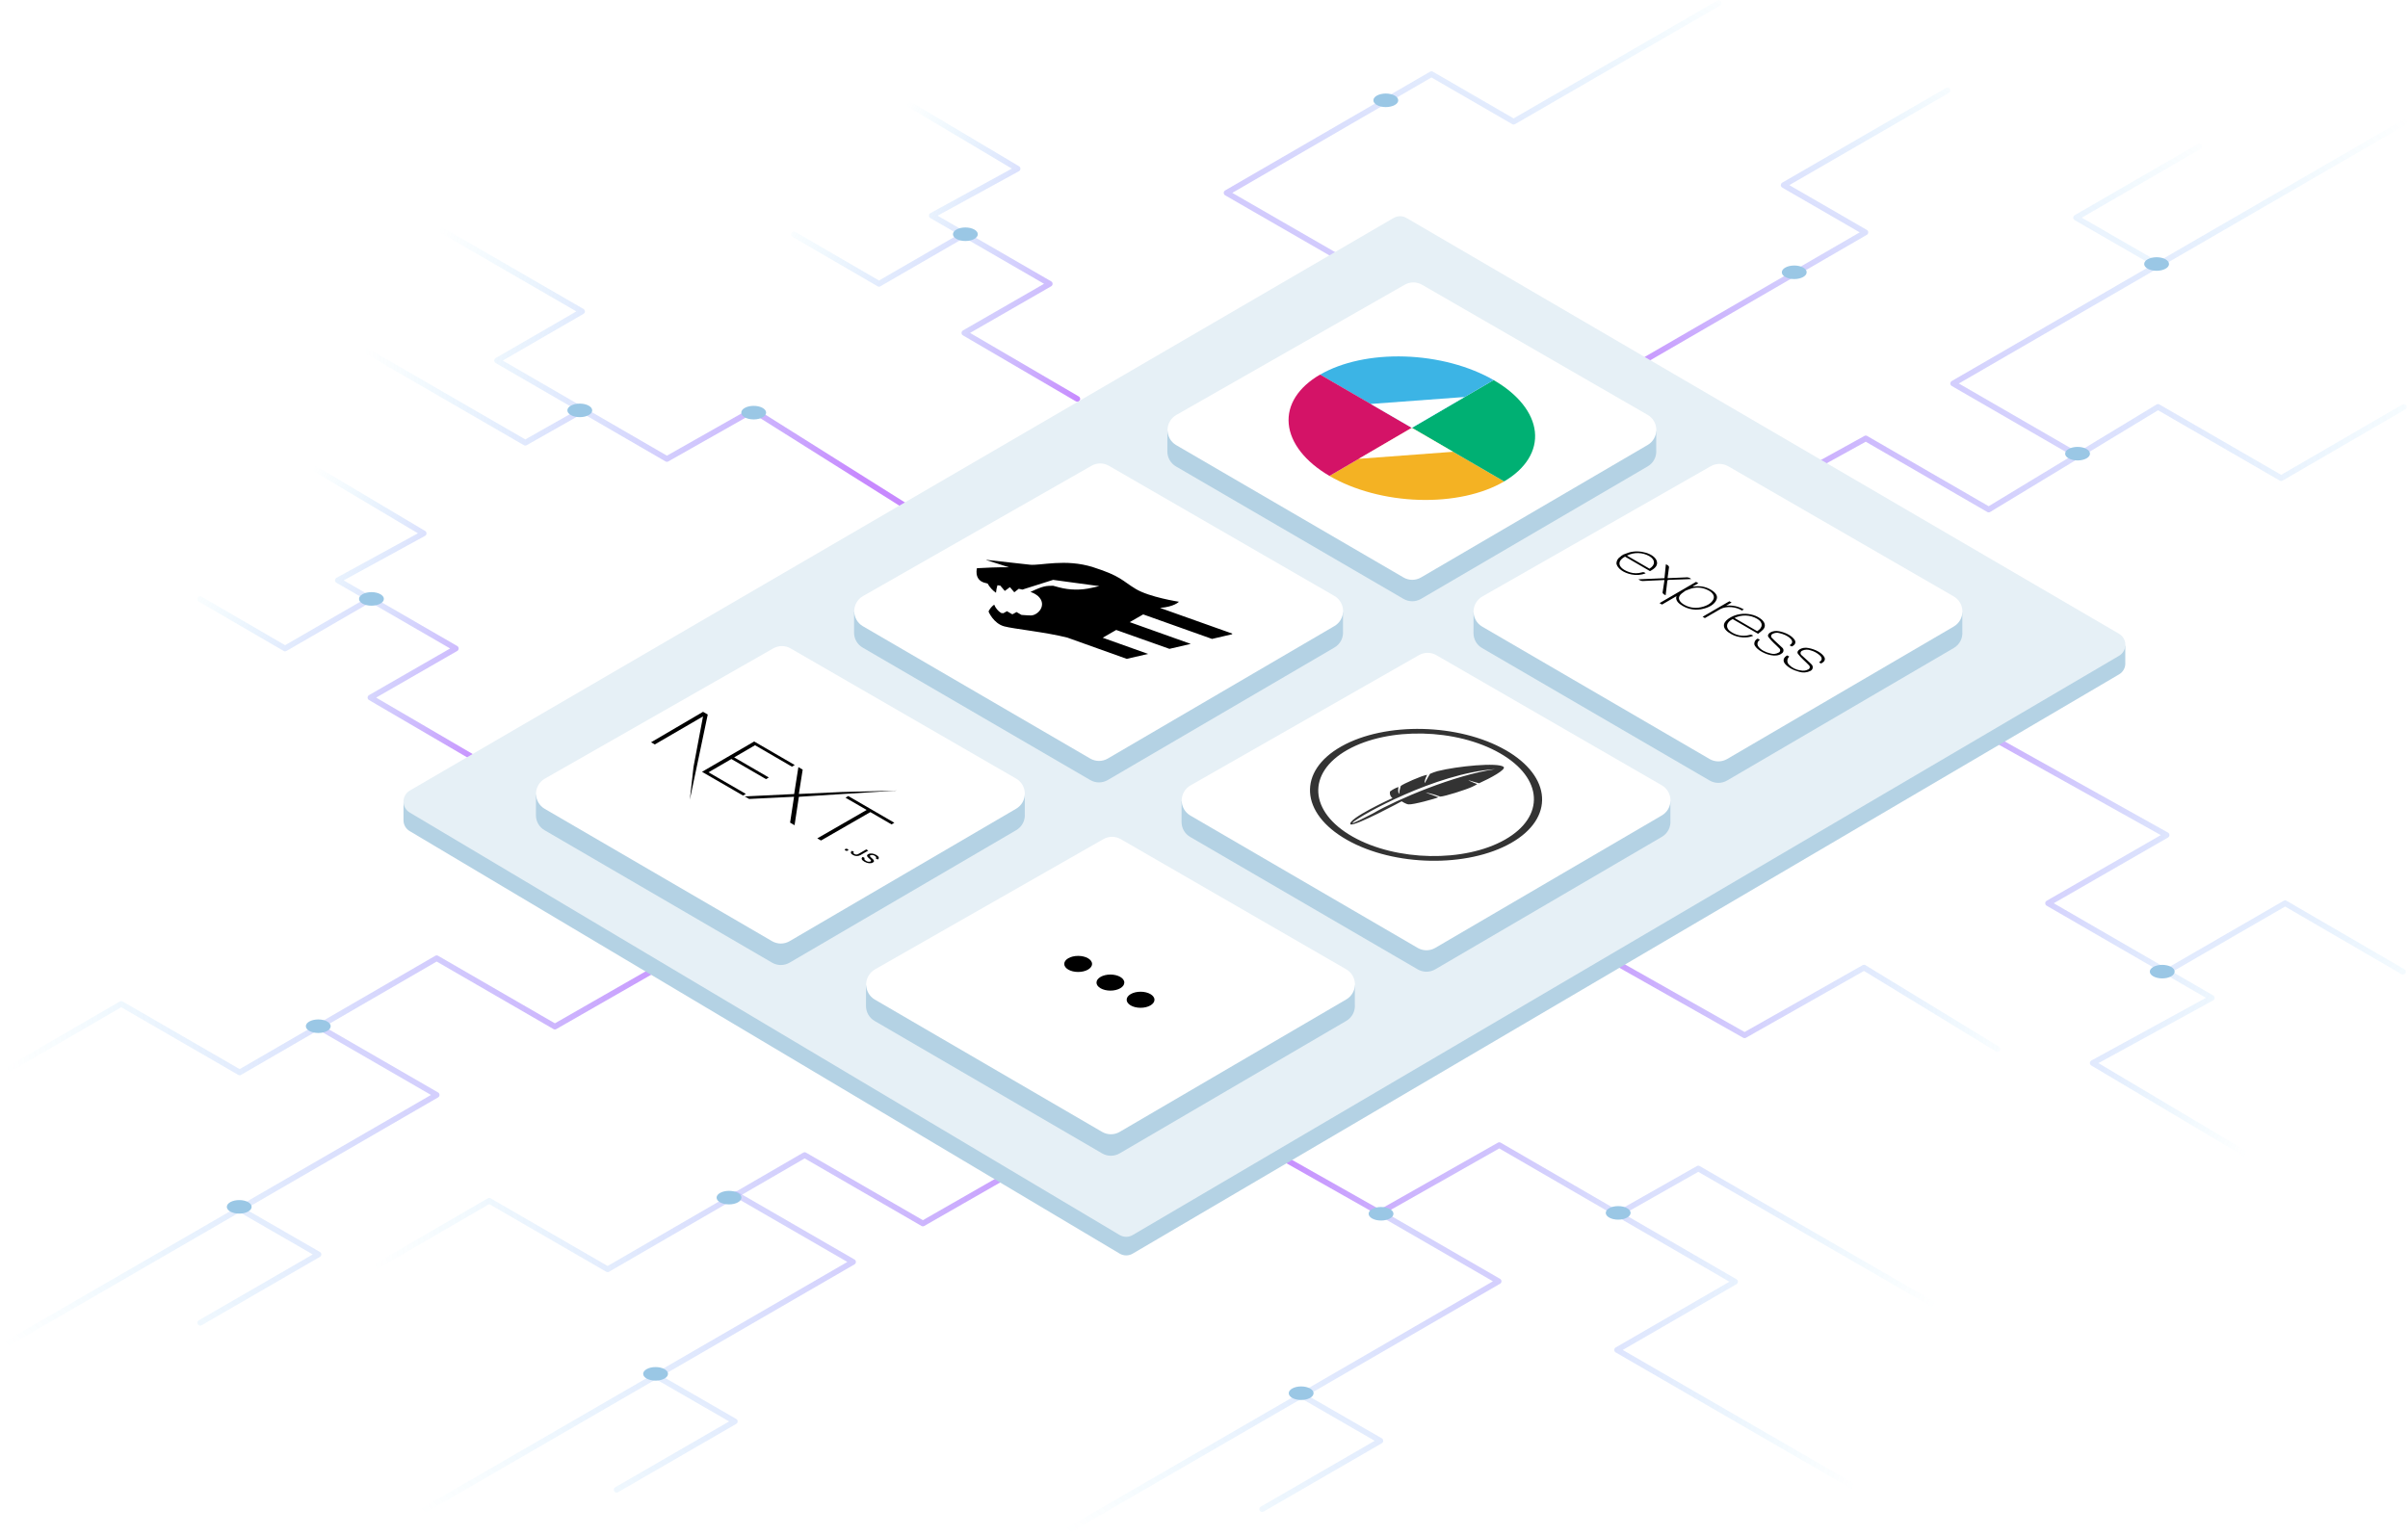 <svg width="746" height="476" viewBox="0 0 746 476" fill="none" xmlns="http://www.w3.org/2000/svg">
<g opacity="0.5">
<path d="M220.968 290L171.908 318.105L135.282 296.925L74.245 332.298L37.558 311.082L1 332.298" stroke="url(#paint0_linear)" stroke-width="1.765" stroke-miterlimit="10" stroke-linecap="round" stroke-linejoin="round"/>
<path d="M334.968 351L285.908 379.105L249.282 357.925L188.245 393.298L151.558 372.082L115 393.298" stroke="url(#paint1_linear)" stroke-width="1.765" stroke-miterlimit="10" stroke-linecap="round" stroke-linejoin="round"/>
<path d="M98.897 318.255L135.281 339.281L1.012 417.02" stroke="url(#paint2_linear)" stroke-width="1.765" stroke-miterlimit="10" stroke-linecap="round" stroke-linejoin="round"/>
<path d="M227.886 370L264.27 391.026L130 468.765" stroke="url(#paint3_linear)" stroke-width="1.765" stroke-miterlimit="10" stroke-linecap="round" stroke-linejoin="round"/>
<path d="M427.886 376L464.27 397.026L330 474.765" stroke="url(#paint4_linear)" stroke-width="1.765" stroke-miterlimit="10" stroke-linecap="round" stroke-linejoin="round"/>
<path d="M74.245 374.621L98.659 388.698L62.036 409.878" stroke="url(#paint5_linear)" stroke-width="1.765" stroke-miterlimit="10" stroke-linecap="round" stroke-linejoin="round"/>
<path d="M203.233 426.366L227.647 440.443L191.024 461.623" stroke="url(#paint6_linear)" stroke-width="1.765" stroke-miterlimit="10" stroke-linecap="round" stroke-linejoin="round"/>
<path d="M403.233 432.366L427.647 446.443L391.024 467.623" stroke="url(#paint7_linear)" stroke-width="1.765" stroke-miterlimit="10" stroke-linecap="round" stroke-linejoin="round"/>
<path d="M333.755 123.602L298.762 103.155L325.21 87.94L288.675 66.811L315.247 52.276L281.173 32" stroke="url(#paint8_linear)" stroke-width="1.765" stroke-miterlimit="10" stroke-linecap="round" stroke-linejoin="round"/>
<path d="M149.755 236.602L114.762 216.155L141.21 200.94L104.675 179.811L131.247 165.276L97.173 145" stroke="url(#paint9_linear)" stroke-width="1.765" stroke-miterlimit="10" stroke-linecap="round" stroke-linejoin="round"/>
<path d="M298.765 72.644L272.315 87.94L246 72.644" stroke="url(#paint10_linear)" stroke-width="1.765" stroke-miterlimit="10" stroke-linecap="round" stroke-linejoin="round"/>
<path d="M114.765 185.644L88.315 200.94L62 185.644" stroke="url(#paint11_linear)" stroke-width="1.765" stroke-miterlimit="10" stroke-linecap="round" stroke-linejoin="round"/>
<path d="M280.848 157.04L233.264 127.11L206.609 142.208L153.989 111.72L180.32 96.494L127.59 66" stroke="url(#paint12_linear)" stroke-width="1.765" stroke-miterlimit="10" stroke-linecap="round" stroke-linejoin="round"/>
<path d="M180.498 127.109L162.73 137.177L110 106.683" stroke="url(#paint13_linear)" stroke-width="1.765" stroke-miterlimit="10" stroke-linecap="round" stroke-linejoin="round"/>
<path d="M486 290L540.476 320.795L577.481 299.836L618.789 325.041" stroke="url(#paint14_linear)" stroke-width="1.765" stroke-miterlimit="10" stroke-linecap="round" stroke-linejoin="round"/>
<path d="M373 345L427.476 375.795L464.481 354.836L537.528 397.158L500.975 418.295L574.172 460.627" stroke="url(#paint15_linear)" stroke-width="1.765" stroke-miterlimit="10" stroke-linecap="round" stroke-linejoin="round"/>
<path d="M501.469 376.065L526.134 362.089L599.333 404.421" stroke="url(#paint16_linear)" stroke-width="1.765" stroke-miterlimit="10" stroke-linecap="round" stroke-linejoin="round"/>
<path d="M501.313 377.924C503.438 377.924 505.161 376.985 505.161 375.825C505.161 374.666 503.438 373.727 501.313 373.727C499.188 373.727 497.465 374.666 497.465 375.825C497.465 376.985 499.188 377.924 501.313 377.924Z" fill="#358FCC"/>
<path d="M516 170.077L578.019 135.857L616.103 157.88L668.561 126.095L706.712 148.156L744.726 126.095" stroke="url(#paint17_linear)" stroke-width="1.765" stroke-miterlimit="10" stroke-linecap="round" stroke-linejoin="round"/>
<path d="M501 116.55L577.897 72.001L552.577 57.361L603.353 28" stroke="url(#paint18_linear)" stroke-width="1.765" stroke-miterlimit="10" stroke-linecap="round" stroke-linejoin="round"/>
<path d="M642.922 140.697L605.09 118.833L744.705 38" stroke="url(#paint19_linear)" stroke-width="1.765" stroke-miterlimit="10" stroke-linecap="round" stroke-linejoin="round"/>
<path d="M380.261 103.955L417.839 81.569L380 59.763L443.467 22.981L468.92 37.702L532.39 1" stroke="url(#paint20_linear)" stroke-width="1.765" stroke-miterlimit="10" stroke-linecap="round" stroke-linejoin="round"/>
<path d="M668.558 82.087L643.172 67.45L681.253 45.427" stroke="url(#paint21_linear)" stroke-width="1.765" stroke-miterlimit="10" stroke-linecap="round" stroke-linejoin="round"/>
<path d="M98.602 320.084C100.727 320.084 102.45 319.144 102.45 317.985C102.45 316.826 100.727 315.886 98.602 315.886C96.477 315.886 94.754 316.826 94.754 317.985C94.754 319.144 96.477 320.084 98.602 320.084Z" fill="#358FCC"/>
<path d="M179.621 129.259C181.747 129.259 183.469 128.319 183.469 127.16C183.469 126.001 181.747 125.061 179.621 125.061C177.496 125.061 175.773 126.001 175.773 127.16C175.773 128.319 177.496 129.259 179.621 129.259Z" fill="#358FCC"/>
<path d="M299.077 74.678C301.202 74.678 302.925 73.739 302.925 72.579C302.925 71.42 301.202 70.481 299.077 70.481C296.951 70.481 295.229 71.42 295.229 72.579C295.229 73.739 296.951 74.678 299.077 74.678Z" fill="#358FCC"/>
<path d="M115.077 187.678C117.202 187.678 118.925 186.739 118.925 185.579C118.925 184.42 117.202 183.48 115.077 183.48C112.951 183.48 111.229 184.42 111.229 185.579C111.229 186.739 112.951 187.678 115.077 187.678Z" fill="#358FCC"/>
<path d="M668.118 83.903C670.243 83.903 671.966 82.963 671.966 81.804C671.966 80.645 670.243 79.705 668.118 79.705C665.992 79.705 664.27 80.645 664.27 81.804C664.27 82.963 665.992 83.903 668.118 83.903Z" fill="#358FCC"/>
<path d="M643.631 142.672C645.756 142.672 647.479 141.733 647.479 140.574C647.479 139.414 645.756 138.475 643.631 138.475C641.506 138.475 639.783 139.414 639.783 140.574C639.783 141.733 641.506 142.672 643.631 142.672Z" fill="#358FCC"/>
<path d="M233.493 129.959C235.618 129.959 237.341 129.019 237.341 127.86C237.341 126.7 235.618 125.761 233.493 125.761C231.367 125.761 229.645 126.7 229.645 127.86C229.645 129.019 231.367 129.959 233.493 129.959Z" fill="#358FCC"/>
<path d="M555.859 86.47C557.984 86.47 559.707 85.531 559.707 84.371C559.707 83.212 557.984 82.272 555.859 82.272C553.734 82.272 552.011 83.212 552.011 84.371C552.011 85.531 553.734 86.47 555.859 86.47Z" fill="#358FCC"/>
<path d="M429.327 33.183C431.453 33.183 433.175 32.243 433.175 31.084C433.175 29.925 431.453 28.985 429.327 28.985C427.202 28.985 425.479 29.925 425.479 31.084C425.479 32.243 427.202 33.183 429.327 33.183Z" fill="#358FCC"/>
<path d="M74.114 376.055C76.239 376.055 77.962 375.116 77.962 373.956C77.962 372.797 76.239 371.857 74.114 371.857C71.988 371.857 70.266 372.797 70.266 373.956C70.266 375.116 71.988 376.055 74.114 376.055Z" fill="#358FCC"/>
<path d="M225.848 373.198C227.973 373.198 229.696 372.258 229.696 371.099C229.696 369.94 227.973 369 225.848 369C223.723 369 222 369.94 222 371.099C222 372.258 223.723 373.198 225.848 373.198Z" fill="#358FCC"/>
<path d="M203.102 427.8C205.227 427.8 206.95 426.86 206.95 425.701C206.95 424.542 205.227 423.602 203.102 423.602C200.977 423.602 199.254 424.542 199.254 425.701C199.254 426.86 200.977 427.8 203.102 427.8Z" fill="#358FCC"/>
<path d="M403.102 433.8C405.227 433.8 406.95 432.86 406.95 431.701C406.95 430.542 405.227 429.602 403.102 429.602C400.977 429.602 399.254 430.542 399.254 431.701C399.254 432.86 400.977 433.8 403.102 433.8Z" fill="#358FCC"/>
<path d="M427.848 378.198C429.973 378.198 431.696 377.258 431.696 376.099C431.696 374.94 429.973 374 427.848 374C425.723 374 424 374.94 424 376.099C424 377.258 425.723 378.198 427.848 378.198Z" fill="#358FCC"/>
<path d="M600 219L671.21 258.755L634.496 279.88L685.212 309.211L648.327 329.388L695.627 357.535" stroke="url(#paint22_linear)" stroke-width="1.765" stroke-miterlimit="10" stroke-linecap="round" stroke-linejoin="round"/>
<path d="M671.215 301.114L707.932 279.879L744.46 301.114" stroke="url(#paint23_linear)" stroke-width="1.765" stroke-miterlimit="10" stroke-linecap="round" stroke-linejoin="round"/>
<path d="M669.86 303.168C671.985 303.168 673.708 302.228 673.708 301.069C673.708 299.909 671.985 298.97 669.86 298.97C667.735 298.97 666.012 299.909 666.012 301.069C666.012 302.228 667.735 303.168 669.86 303.168Z" fill="#358FCC"/>
</g>
<g filter="url(#filter0_d)">
<path d="M125 248.119C124.993 248.814 125.171 249.498 125.516 250.101C125.862 250.704 126.362 251.204 126.965 251.55L346.9 382.463C347.506 382.815 348.194 383 348.896 383C349.597 383 350.285 382.815 350.891 382.463L656.472 202.971C657.12 202.597 657.647 202.046 657.991 201.382C658.335 200.719 658.482 199.971 658.414 199.228V194.076L125.005 242.618L125 248.119Z" fill="#B4D2E4"/>
<path d="M126.965 245.79L346.899 376.703C347.506 377.055 348.194 377.24 348.895 377.24C349.596 377.24 350.285 377.055 350.891 376.703L656.472 197.211C657.071 196.863 657.567 196.365 657.913 195.766C658.258 195.166 658.439 194.487 658.439 193.796C658.439 193.105 658.258 192.426 657.913 191.827C657.567 191.228 657.071 190.729 656.472 190.382L435.705 61.525C435.105 61.181 434.426 61 433.735 61C433.044 61 432.364 61.181 431.765 61.525L126.994 238.947C126.39 239.291 125.889 239.788 125.539 240.387C125.189 240.986 125.003 241.667 125 242.361C124.997 243.054 125.177 243.736 125.522 244.338C125.867 244.94 126.365 245.441 126.965 245.79Z" fill="#E6F0F6"/>
<path d="M456.489 190.131C456.478 191.079 456.721 192.012 457.19 192.835C457.66 193.658 458.341 194.341 459.162 194.814L529.633 235.846C530.458 236.327 531.395 236.58 532.35 236.58C533.304 236.58 534.242 236.327 535.067 235.846L605.277 194.793C606.16 194.282 606.879 193.53 607.349 192.624C607.819 191.719 608.02 190.698 607.93 189.682V183.829H456.499L456.489 190.131Z" fill="#B4D2E4"/>
<path d="M459.162 188.153L529.633 229.19C530.458 229.67 531.396 229.922 532.35 229.922C533.304 229.922 534.242 229.67 535.067 229.19L605.277 188.138C606.093 187.663 606.77 186.983 607.241 186.165C607.711 185.347 607.959 184.42 607.959 183.476C607.959 182.532 607.711 181.605 607.241 180.787C606.77 179.969 606.093 179.288 605.277 178.814L535.369 138.456C534.553 137.988 533.628 137.741 532.687 137.741C531.747 137.741 530.822 137.988 530.006 138.456L459.208 178.839C458.391 179.309 457.712 179.986 457.238 180.801C456.764 181.615 456.512 182.54 456.507 183.483C456.502 184.426 456.745 185.353 457.211 186.173C457.677 186.992 458.35 187.675 459.162 188.153Z" fill="white"/>
<path d="M514.128 180.885L525.435 174.301L526.151 174.715L524.372 175.737C524.535 175.737 524.694 175.737 524.852 175.737C526.552 175.47 528.292 175.774 529.8 176.601C531.462 177.521 532.269 178.589 531.794 179.765C531.227 181.258 529.386 182.392 526.866 182.801C525.778 182.978 524.666 182.937 523.594 182.68C522.521 182.424 521.511 181.958 520.62 181.309C519.5 180.557 519.04 179.581 519.393 178.717L514.895 181.334L514.128 180.885ZM522.143 177.046L520.972 177.909C519.74 178.932 519.884 180.072 521.34 181.115C522.139 181.658 523.04 182.032 523.988 182.216C524.937 182.4 525.912 182.388 526.856 182.183C528.793 181.789 530.225 180.91 530.787 179.755C531.344 178.732 530.603 177.531 528.972 176.79C527.454 176.046 525.718 175.879 524.086 176.32C523.411 176.54 522.762 176.795 522.143 177.046ZM543.132 191.006C541.251 191.839 538.393 191.629 536.43 190.525C533.312 188.864 533.624 187.054 535.377 185.782C536.479 184.992 537.756 184.482 539.099 184.294C541.246 183.941 543.756 184.473 545.289 185.613C546.823 186.635 547.196 188.056 546.189 189.099C545.708 189.563 545.195 189.994 544.655 190.387L536.793 185.828C534.856 186.783 534.529 188.266 535.771 189.406C536.621 190.113 537.628 190.605 538.708 190.841C539.789 191.077 540.91 191.049 541.977 190.76C542.171 190.677 542.386 190.655 542.593 190.699C542.8 190.743 542.988 190.85 543.132 191.006ZM537.34 185.485L544.374 189.575C546.24 188.44 546.255 186.835 544.374 185.741C543.313 185.124 542.116 184.778 540.889 184.733C539.662 184.688 538.444 184.947 537.34 185.485ZM544.538 191.87L545.233 192.274C545.044 192.366 544.878 192.5 544.749 192.666C544.62 192.832 544.531 193.026 544.489 193.232C544.447 193.438 544.453 193.651 544.507 193.855C544.561 194.058 544.66 194.246 544.798 194.405C545.514 195.356 546.904 196.128 548.571 196.496C548.964 196.614 549.376 196.652 549.785 196.609C550.193 196.566 550.588 196.442 550.948 196.245C551.082 196.205 551.202 196.129 551.297 196.026C551.392 195.923 551.457 195.797 551.486 195.66C551.515 195.523 551.508 195.381 551.463 195.249C551.419 195.116 551.34 194.998 551.234 194.906C550.723 194.328 550.048 193.782 549.486 193.209C548.901 192.654 548.363 192.052 547.876 191.41C547.155 190.387 549.128 189.155 551.183 189.595C553.366 190.035 555.18 191.057 556.003 192.314C556.479 193.097 556.101 193.899 555.063 194.323L554.475 193.981C554.475 193.981 554.475 193.93 554.475 193.909C556.008 192.923 554.955 191.711 553.105 190.801C552.515 190.53 551.898 190.321 551.265 190.178C550.916 190.074 550.549 190.041 550.187 190.082C549.825 190.124 549.475 190.238 549.159 190.418C549.041 190.465 548.937 190.542 548.858 190.641C548.778 190.74 548.725 190.858 548.704 190.983C548.683 191.108 548.695 191.237 548.738 191.356C548.78 191.476 548.853 191.582 548.949 191.665C549.46 192.233 550.094 192.78 550.682 193.337L552.108 194.656C552.254 194.772 552.368 194.924 552.441 195.096C552.513 195.268 552.54 195.456 552.521 195.642C552.502 195.827 552.436 196.005 552.33 196.159C552.224 196.313 552.081 196.437 551.914 196.521C551.198 197.109 549.869 197.298 548.556 197.002C546.138 196.521 543.674 194.845 543.48 193.572C543.46 193.215 543.551 192.86 543.74 192.556C543.929 192.252 544.208 192.014 544.538 191.875V191.87ZM564.198 199.614L563.548 199.236C563.625 199.195 563.661 199.128 563.712 199.088C564.555 198.576 564.571 197.738 563.748 197.043C562.932 196.312 561.955 195.786 560.895 195.509C560.484 195.356 560.046 195.285 559.608 195.302C559.169 195.319 558.738 195.422 558.339 195.606C558.197 195.658 558.072 195.748 557.979 195.867C557.885 195.986 557.826 196.129 557.809 196.279C557.792 196.429 557.818 196.581 557.882 196.718C557.947 196.855 558.049 196.971 558.176 197.053L560.481 199.149C560.73 199.363 560.964 199.594 561.182 199.839C561.335 199.975 561.451 200.148 561.521 200.34C561.591 200.533 561.612 200.74 561.582 200.943C561.552 201.145 561.472 201.337 561.35 201.502C561.227 201.666 561.066 201.797 560.88 201.884C559.796 202.425 558.546 202.527 557.389 202.17C555.456 201.659 553.846 200.759 552.967 199.645C552.231 198.719 552.517 197.702 553.683 197.089L554.317 197.457C554.139 197.61 553.995 197.799 553.893 198.01C553.792 198.221 553.735 198.451 553.726 198.686C553.716 198.92 553.756 199.154 553.841 199.372C553.925 199.591 554.054 199.79 554.219 199.957C555.171 200.942 556.436 201.566 557.798 201.72C558.582 201.928 559.416 201.833 560.134 201.454C560.267 201.411 560.386 201.333 560.479 201.229C560.571 201.124 560.634 200.996 560.661 200.859C560.687 200.722 560.677 200.58 560.63 200.448C560.583 200.316 560.502 200.2 560.394 200.11C559.883 199.527 559.198 198.98 558.646 198.408C558.051 197.854 557.504 197.25 557.01 196.603C556.31 195.581 558.242 194.364 560.282 194.799C562.521 195.233 564.371 196.286 565.169 197.58C565.588 198.336 565.22 199.113 564.233 199.537L564.198 199.614ZM516.029 178.426C515.334 178.221 514.941 177.766 515.104 177.368L515.59 174.178L515.641 173.723L509.333 174.019C509.023 174.07 508.705 174.05 508.403 173.962C508.102 173.873 507.824 173.718 507.59 173.508L515.656 173.156L516.086 168.862C516.765 169.066 517.164 169.501 517.047 169.884L516.612 173.15L522.235 172.91C522.541 172.859 522.855 172.879 523.153 172.968C523.45 173.056 523.724 173.211 523.953 173.421L521.054 173.539L517.164 173.672C516.817 173.646 516.53 173.789 516.535 173.994C516.535 173.994 516.535 173.994 516.535 174.035L516.024 178.395L516.029 178.426ZM540.254 182.832L539.661 183.18C537.826 181.989 534.887 181.748 533.087 182.669C532.981 182.721 532.876 182.779 532.776 182.842L528.635 185.245L528.17 185.516L527.475 185.112L535.766 180.302L536.451 180.695L534.754 181.682C536.655 181.47 538.573 181.873 540.228 182.832H540.254ZM503.03 165.784L504.63 165.207C508.029 164.184 512.502 165.549 513.264 167.834C513.703 169.173 512.753 170.14 511.173 170.968L503.444 166.48C500.668 167.957 501.282 170.17 504.937 171.341C506.128 171.715 507.404 171.727 508.602 171.377C508.809 171.29 509.037 171.27 509.256 171.321C509.474 171.371 509.671 171.489 509.819 171.658C508.433 172.186 506.926 172.308 505.474 172.01C502.918 171.499 501.037 170.109 500.766 168.606C500.774 168.182 500.891 167.766 501.105 167.4C501.318 167.033 501.622 166.727 501.987 166.51C502.11 166.429 502.218 166.329 502.309 166.214C502.524 166.06 502.769 165.922 503.005 165.784H503.03ZM504.022 166.158L511.01 170.211C512.896 169.066 512.85 167.451 511.01 166.357C509.956 165.752 508.769 165.417 507.555 165.381C506.34 165.344 505.136 165.607 504.047 166.147L504.022 166.158Z" fill="black"/>
<path d="M166.035 246.575C166.026 247.523 166.269 248.456 166.74 249.279C167.211 250.102 167.892 250.785 168.714 251.257L239.185 292.29C240.008 292.771 240.945 293.024 241.899 293.024C242.853 293.024 243.79 292.771 244.614 292.29L314.824 251.237C315.708 250.727 316.427 249.975 316.897 249.069C317.367 248.163 317.568 247.142 317.477 246.125V240.277H166.046L166.035 246.575Z" fill="#B4D2E4"/>
<path d="M168.713 244.602L239.184 285.634C240.007 286.115 240.944 286.368 241.898 286.368C242.852 286.368 243.789 286.115 244.613 285.634L314.823 244.581C315.637 244.105 316.313 243.424 316.781 242.605C317.25 241.786 317.495 240.858 317.492 239.914C317.49 238.971 317.239 238.045 316.766 237.228C316.293 236.412 315.614 235.734 314.797 235.262L244.914 194.91C244.099 194.441 243.174 194.193 242.233 194.193C241.292 194.193 240.367 194.441 239.552 194.91L168.754 235.293C167.938 235.764 167.26 236.44 166.787 237.255C166.315 238.07 166.064 238.994 166.06 239.936C166.055 240.877 166.298 241.804 166.764 242.623C167.229 243.441 167.901 244.124 168.713 244.602Z" fill="white"/>
<path d="M233.614 223.741L246.209 231.051L245.351 231.562L233.91 224.917L227.444 228.679L238.179 234.91L237.32 235.421L226.585 229.19L219.5 233.31L231.063 240.002L230.204 240.513L217.486 233.157L233.614 223.777V223.741ZM247.339 231.705L248.673 232.477L247.482 240.022L260.63 239.419L277.892 238.964L247.492 240.896L246.153 249.704L244.773 248.901L245.99 240.886L232.091 241.566L230.731 240.779L246.03 240.042L247.339 231.705ZM261.938 241.172L262.797 240.661L277.069 248.942L276.205 249.453L269.637 245.64L254.347 254.442L253.197 253.778L268.492 244.975L261.938 241.172ZM217.808 214.565L219.26 215.409L213.709 241.796L214.854 231.598L217.798 215.986L202.856 224.676L201.696 224.007L217.808 214.565ZM261.908 257.53C261.672 257.392 261.657 257.203 261.856 257.085C261.979 257.03 262.112 257.003 262.246 257.009C262.38 257.014 262.511 257.051 262.628 257.116C262.864 257.254 262.879 257.443 262.674 257.561C262.554 257.618 262.421 257.646 262.287 257.641C262.153 257.635 262.023 257.597 261.908 257.53ZM263.952 257.637L264.566 257.99C264.29 258.164 264.341 258.414 264.693 258.619C264.878 258.729 265.089 258.787 265.304 258.787C265.519 258.787 265.731 258.729 265.915 258.619L268.374 257.203L268.998 257.566L266.534 258.976C266.171 259.172 265.763 259.267 265.352 259.253C264.941 259.238 264.54 259.115 264.193 258.895C263.492 258.496 263.38 257.98 263.978 257.637H263.952ZM267.27 259.518L267.888 259.876C267.612 260.096 267.771 260.433 268.308 260.745C268.51 260.883 268.742 260.973 268.985 261.007C269.228 261.04 269.476 261.017 269.708 260.939C269.974 260.791 269.902 260.561 269.478 260.193L269.069 259.83C268.492 259.319 268.461 258.961 268.972 258.67C269.596 258.312 270.592 258.414 271.467 258.92C272.341 259.426 272.489 259.973 271.916 260.331L271.308 259.978C271.574 259.764 271.451 259.467 270.981 259.191C270.789 259.055 270.567 258.968 270.333 258.936C270.1 258.905 269.863 258.931 269.642 259.012C269.396 259.155 269.463 259.36 269.882 259.723L270.23 260.035C270.884 260.602 270.935 260.965 270.414 261.267C269.744 261.65 268.732 261.543 267.781 260.991C266.83 260.438 266.718 259.902 267.295 259.518H267.27Z" fill="black"/>
<path d="M366.047 248.654C366.037 249.602 366.281 250.535 366.751 251.358C367.222 252.181 367.903 252.864 368.725 253.337L439.196 294.364C440.021 294.845 440.958 295.098 441.913 295.098C442.868 295.098 443.805 294.845 444.63 294.364L514.84 253.311C515.722 252.799 516.44 252.046 516.909 251.141C517.378 250.235 517.579 249.215 517.488 248.199V242.356H366.057L366.047 248.654Z" fill="#B4D2E4"/>
<path d="M368.728 246.682L439.199 287.719C440.024 288.2 440.961 288.453 441.916 288.453C442.871 288.453 443.808 288.2 444.633 287.719L514.843 246.666C515.658 246.192 516.334 245.511 516.803 244.694C517.273 243.876 517.52 242.95 517.52 242.007C517.52 241.064 517.273 240.138 516.803 239.32C516.334 238.502 515.658 237.822 514.843 237.348L444.96 197C444.144 196.531 443.218 196.284 442.276 196.284C441.334 196.284 440.409 196.531 439.593 197L368.795 237.383C367.98 237.853 367.302 238.527 366.829 239.339C366.356 240.151 366.103 241.073 366.096 242.014C366.09 242.954 366.329 243.879 366.791 244.698C367.252 245.517 367.92 246.201 368.728 246.682Z" fill="white"/>
<path d="M464.687 227.4C478.08 235.067 478.78 247.039 466.257 254.165C453.733 261.291 432.57 260.913 419.044 253.245C405.519 245.577 404.762 233.493 417.449 226.347C430.137 219.201 451.253 219.696 464.687 227.4ZM466.425 226.418C451.99 218.148 429.176 217.616 415.568 225.278C401.961 232.941 402.702 245.971 417.291 254.242C431.88 262.513 454.607 262.901 468.112 255.223C481.617 247.545 480.81 234.653 466.425 226.408V226.418ZM465.802 231.617C464.033 230.191 451.55 231.387 445.355 232.941C444.557 233.166 443.777 233.446 443.018 233.779C443.018 233.779 441.664 236.069 441.403 236.637C441.081 236.126 442.129 234.081 442.129 234.081C440.396 234.352 434.696 236.897 433.95 237.542C433.695 238.345 433.524 239.172 433.439 240.011C432.928 239.458 433.25 237.858 433.25 237.858C432.3 238.175 431.41 238.648 430.617 239.259C430.534 239.637 430.562 240.031 430.697 240.394C430.832 240.756 431.069 241.072 431.379 241.304C431.379 241.304 417.265 247.734 418.385 249.452C419.918 250.04 434.231 242.296 434.231 242.296C434.231 242.296 435.683 243.246 436.399 243.241C437.702 243.4 444.833 241.452 445.6 241.038C445.6 241.038 443.09 240.016 441.669 239.653C443.202 239.688 446.178 240.839 446.178 240.839C447.619 240.793 454.234 238.671 455.977 237.848C456.554 237.602 457.11 237.308 457.638 236.969C457.638 236.969 455.19 236.044 454.908 235.717C455.384 235.936 458.211 236.703 458.211 236.703C461.722 235.129 466.783 232.394 465.802 231.607V231.617ZM425.419 246.007C421.498 248.051 420.307 248.563 419.284 248.987C419.039 249.038 418.937 248.987 419.07 248.844C421.431 246.692 444.629 233.621 463.251 232.317C450.471 234.173 432.82 241.713 425.414 245.996L425.419 246.007Z" fill="#333333"/>
<path d="M264.59 189.988C264.58 190.936 264.822 191.869 265.292 192.692C265.762 193.515 266.442 194.198 267.264 194.671L337.75 235.703C338.574 236.184 339.512 236.437 340.467 236.437C341.421 236.437 342.359 236.184 343.184 235.703L413.404 194.645C414.287 194.134 415.006 193.382 415.476 192.476C415.946 191.571 416.147 190.55 416.057 189.533V183.686H264.6L264.59 189.988Z" fill="#B4D2E4"/>
<path d="M267.266 188.009L337.752 229.047C338.577 229.526 339.515 229.779 340.469 229.779C341.423 229.779 342.361 229.526 343.186 229.047L413.406 187.989C414.222 187.514 414.899 186.834 415.37 186.016C415.84 185.198 416.088 184.271 416.088 183.327C416.088 182.383 415.84 181.456 415.37 180.638C414.899 179.82 414.222 179.139 413.406 178.665L343.523 138.318C342.707 137.849 341.783 137.603 340.842 137.603C339.901 137.603 338.977 137.849 338.161 138.318L267.363 178.701C266.544 179.167 265.862 179.839 265.385 180.651C264.907 181.463 264.65 182.385 264.64 183.327C264.631 184.269 264.868 185.197 265.329 186.018C265.789 186.84 266.457 187.526 267.266 188.009Z" fill="white"/>
<path d="M375.489 191.976L381.623 190.545L381.812 190.345L359.387 182.366C363.849 182.018 365.229 180.459 365.229 180.459C365.229 180.459 356.105 179.058 351.847 176.487C347.589 173.916 347.246 172.495 338.658 169.755C330.071 167.015 322.229 169.356 319.024 168.973C315.819 168.59 305.616 167.485 305.616 167.485L305.555 167.536L312.573 169.781C312.573 169.781 309.787 169.658 302.692 170.067C302.692 170.067 302.692 170.011 302.692 169.908C302.692 169.908 301.639 173.441 304.798 174.509C305.18 174.635 305.569 174.738 305.963 174.816C306.599 175.955 307.488 176.935 308.56 177.678C308.623 176.885 308.775 176.101 309.015 175.342L310.099 175.501H309.92L311.29 177.106L312.859 175.945H312.89L314.229 177.525L315.614 176.441C315.993 176.518 316.371 176.6 316.734 176.692L326.257 173.681L340.57 175.623L338.254 176.134C334.925 176.919 331.453 176.877 328.143 176.012L326.262 175.501C324.095 175.541 323.379 175.449 319.228 177.418C320.118 177.696 320.942 178.152 321.651 178.757C324.473 181.476 321.605 184.625 319.433 184.702C318.891 184.702 317.792 184.651 316.458 184.538L314.924 183.649L313.764 184.293H313.498L311.965 183.388L310.83 184.017L310.145 183.94C309.18 183.322 308.43 182.42 307.998 181.359C307.239 181.9 306.635 182.629 306.245 183.475L306.495 183.531L306.25 183.501C306.25 183.501 307.737 187.15 311.08 188.076C314.055 188.893 323.824 189.834 330.664 191.572L349.066 198.156L355.675 196.622L341.623 191.608L345.799 189.2L362.29 195.053L368.9 193.52L349.986 186.777L354.157 184.38L375.489 191.976Z" fill="black"/>
<path d="M361.653 133.855C361.644 134.803 361.888 135.736 362.358 136.559C362.829 137.382 363.51 138.064 364.331 138.537L434.802 179.57C435.627 180.051 436.564 180.304 437.519 180.304C438.474 180.304 439.411 180.051 440.236 179.57L510.446 138.517C511.33 138.007 512.048 137.254 512.518 136.348C512.987 135.443 513.187 134.421 513.094 133.405V127.573H361.663L361.653 133.855Z" fill="#B4D2E4"/>
<path d="M364.331 131.897L434.802 172.929C435.626 173.41 436.564 173.664 437.519 173.664C438.473 173.664 439.411 173.41 440.235 172.929L510.446 131.877C511.262 131.403 511.939 130.723 512.41 129.905C512.88 129.088 513.128 128.161 513.128 127.217C513.128 126.274 512.88 125.347 512.41 124.529C511.939 123.711 511.262 123.032 510.446 122.558L440.542 82.226C439.726 81.757 438.802 81.511 437.861 81.511C436.92 81.511 435.996 81.757 435.18 82.226L364.377 122.609C363.567 123.082 362.894 123.757 362.425 124.57C361.956 125.382 361.707 126.302 361.702 127.24C361.698 128.178 361.938 129.1 362.399 129.917C362.86 130.734 363.526 131.416 364.331 131.897Z" fill="white"/>
<path d="M411.867 141.471C419.443 145.893 429.416 148.561 439.583 148.883C449.751 149.205 459.248 147.145 465.996 143.174L437.396 126.565L411.867 141.471Z" fill="#F4B223"/>
<path d="M465.981 143.174C472.713 139.212 476.138 133.666 475.509 127.772C474.881 121.878 470.28 116.137 462.73 111.772L437.391 126.565L465.981 143.174Z" fill="#00B073"/>
<path d="M462.726 111.772C455.175 107.411 445.284 104.789 435.219 104.467C425.154 104.145 415.713 106.159 408.965 110.09L437.387 126.591L462.726 111.772Z" fill="#3CB4E5"/>
<path d="M408.964 110.065C402.207 113.981 398.7 119.481 399.252 125.364C399.804 131.248 404.318 137.055 411.878 141.472L437.406 126.566L408.964 110.065Z" fill="#D41367"/>
<path d="M437.383 126.566L424.645 119.169L453.746 117.012L437.383 126.566Z" fill="white"/>
<path d="M437.383 126.565L420.938 136.17L450.157 133.988L437.383 126.565Z" fill="white"/>
<path d="M268.285 305.672C268.277 306.62 268.52 307.553 268.991 308.376C269.462 309.199 270.142 309.882 270.964 310.355L341.435 351.387C342.259 351.868 343.197 352.121 344.152 352.121C345.106 352.121 346.044 351.868 346.869 351.387L417.079 310.334C417.961 309.823 418.679 309.07 419.149 308.165C419.618 307.259 419.818 306.238 419.727 305.222V299.375H268.296L268.285 305.672Z" fill="#B4D2E4"/>
<path d="M270.967 303.7L341.438 344.732C342.263 345.213 343.2 345.466 344.155 345.466C345.11 345.466 346.047 345.213 346.872 344.732L417.082 303.679C417.898 303.205 418.575 302.526 419.046 301.708C419.517 300.89 419.765 299.963 419.765 299.02C419.765 298.076 419.517 297.149 419.046 296.331C418.575 295.514 417.898 294.834 417.082 294.36L347.199 254.013C346.382 253.546 345.457 253.3 344.515 253.3C343.574 253.3 342.649 253.546 341.832 254.013L271.034 294.396C270.219 294.866 269.542 295.541 269.069 296.353C268.595 297.166 268.343 298.088 268.336 299.029C268.329 299.969 268.569 300.895 269.03 301.714C269.492 302.534 270.16 303.218 270.967 303.7Z" fill="white"/>
<path d="M334.012 295.173C336.392 295.173 338.322 294.059 338.322 292.684C338.322 291.309 336.392 290.194 334.012 290.194C331.632 290.194 329.703 291.309 329.703 292.684C329.703 294.059 331.632 295.173 334.012 295.173Z" fill="black"/>
<path d="M344.005 300.954C346.384 300.954 348.314 299.84 348.314 298.465C348.314 297.09 346.384 295.976 344.005 295.976C341.625 295.976 339.695 297.09 339.695 298.465C339.695 299.84 341.625 300.954 344.005 300.954Z" fill="black"/>
<path d="M353.348 306.276C355.728 306.276 357.657 305.161 357.657 303.786C357.657 302.411 355.728 301.297 353.348 301.297C350.968 301.297 349.039 302.411 349.039 303.786C349.039 305.161 350.968 306.276 353.348 306.276Z" fill="black"/>
</g>
<defs>
<filter id="filter0_d" x="105" y="47" width="573.439" height="362" filterUnits="userSpaceOnUse" color-interpolation-filters="sRGB">
<feFlood flood-opacity="0" result="BackgroundImageFix"/>
<feColorMatrix in="SourceAlpha" type="matrix" values="0 0 0 0 0 0 0 0 0 0 0 0 0 0 0 0 0 0 127 0" result="hardAlpha"/>
<feOffset dy="6"/>
<feGaussianBlur stdDeviation="10"/>
<feColorMatrix type="matrix" values="0 0 0 0 0 0 0 0 0 0 0 0 0 0 0 0 0 0 0.1 0"/>
<feBlend mode="normal" in2="BackgroundImageFix" result="effect1_dropShadow"/>
<feBlend mode="normal" in="SourceGraphic" in2="effect1_dropShadow" result="shape"/>
</filter>
<linearGradient id="paint0_linear" x1="2.184" y1="332.028" x2="222.383" y2="297.931" gradientUnits="userSpaceOnUse">
<stop stop-color="#36C5F0" stop-opacity="0"/>
<stop offset="1" stop-color="#9013FE"/>
</linearGradient>
<linearGradient id="paint1_linear" x1="116.184" y1="393.028" x2="336.383" y2="358.931" gradientUnits="userSpaceOnUse">
<stop stop-color="#36C5F0" stop-opacity="0"/>
<stop offset="1" stop-color="#9013FE"/>
</linearGradient>
<linearGradient id="paint2_linear" x1="2.67" y1="417.496" x2="194.575" y2="246.677" gradientUnits="userSpaceOnUse">
<stop stop-color="#36C5F0" stop-opacity="0"/>
<stop offset="1" stop-color="#9013FE"/>
</linearGradient>
<linearGradient id="paint3_linear" x1="131.658" y1="469.241" x2="323.563" y2="298.422" gradientUnits="userSpaceOnUse">
<stop stop-color="#36C5F0" stop-opacity="0"/>
<stop offset="1" stop-color="#9013FE"/>
</linearGradient>
<linearGradient id="paint4_linear" x1="331.658" y1="475.241" x2="523.563" y2="304.422" gradientUnits="userSpaceOnUse">
<stop stop-color="#36C5F0" stop-opacity="0"/>
<stop offset="1" stop-color="#9013FE"/>
</linearGradient>
<linearGradient id="paint5_linear" x1="18.209" y1="426.723" x2="171.886" y2="238.854" gradientUnits="userSpaceOnUse">
<stop stop-color="#36C5F0" stop-opacity="0"/>
<stop offset="1" stop-color="#9013FE"/>
</linearGradient>
<linearGradient id="paint6_linear" x1="147.198" y1="478.468" x2="300.874" y2="290.599" gradientUnits="userSpaceOnUse">
<stop stop-color="#36C5F0" stop-opacity="0"/>
<stop offset="1" stop-color="#9013FE"/>
</linearGradient>
<linearGradient id="paint7_linear" x1="347.198" y1="484.468" x2="500.874" y2="296.599" gradientUnits="userSpaceOnUse">
<stop stop-color="#36C5F0" stop-opacity="0"/>
<stop offset="1" stop-color="#9013FE"/>
</linearGradient>
<linearGradient id="paint8_linear" x1="281.23" y1="32" x2="360.994" y2="77.144" gradientUnits="userSpaceOnUse">
<stop stop-color="#36C5F0" stop-opacity="0"/>
<stop offset="1" stop-color="#9013FE"/>
</linearGradient>
<linearGradient id="paint9_linear" x1="97.23" y1="145" x2="176.994" y2="190.144" gradientUnits="userSpaceOnUse">
<stop stop-color="#36C5F0" stop-opacity="0"/>
<stop offset="1" stop-color="#9013FE"/>
</linearGradient>
<linearGradient id="paint10_linear" x1="237.853" y1="72.579" x2="330.496" y2="134.793" gradientUnits="userSpaceOnUse">
<stop stop-color="#36C5F0" stop-opacity="0"/>
<stop offset="1" stop-color="#9013FE"/>
</linearGradient>
<linearGradient id="paint11_linear" x1="53.853" y1="185.579" x2="146.496" y2="247.793" gradientUnits="userSpaceOnUse">
<stop stop-color="#36C5F0" stop-opacity="0"/>
<stop offset="1" stop-color="#9013FE"/>
</linearGradient>
<linearGradient id="paint12_linear" x1="134.488" y1="76.786" x2="274.271" y2="119.358" gradientUnits="userSpaceOnUse">
<stop stop-color="#36C5F0" stop-opacity="0"/>
<stop offset="1" stop-color="#9013FE"/>
</linearGradient>
<linearGradient id="paint13_linear" x1="112.789" y1="114.306" x2="253.673" y2="121.072" gradientUnits="userSpaceOnUse">
<stop stop-color="#36C5F0" stop-opacity="0"/>
<stop offset="1" stop-color="#9013FE"/>
</linearGradient>
<linearGradient id="paint14_linear" x1="627.289" y1="336.041" x2="480.257" y2="322.164" gradientUnits="userSpaceOnUse">
<stop stop-color="#36C5F0" stop-opacity="0"/>
<stop offset="1" stop-color="#9013FE"/>
</linearGradient>
<linearGradient id="paint15_linear" x1="574.231" y1="460.7" x2="378.171" y2="403.5" gradientUnits="userSpaceOnUse">
<stop stop-color="#36C5F0" stop-opacity="0"/>
<stop offset="1" stop-color="#9013FE"/>
</linearGradient>
<linearGradient id="paint16_linear" x1="573.749" y1="461.185" x2="386.131" y2="376.741" gradientUnits="userSpaceOnUse">
<stop stop-color="#36C5F0" stop-opacity="0"/>
<stop offset="1" stop-color="#9013FE"/>
</linearGradient>
<linearGradient id="paint17_linear" x1="766.541" y1="116.01" x2="510.165" y2="155.56" gradientUnits="userSpaceOnUse">
<stop stop-color="#36C5F0" stop-opacity="0"/>
<stop offset="1" stop-color="#9013FE"/>
</linearGradient>
<linearGradient id="paint18_linear" x1="616.341" y1="21.055" x2="546.229" y2="145.825" gradientUnits="userSpaceOnUse">
<stop stop-color="#36C5F0" stop-opacity="0"/>
<stop offset="1" stop-color="#9013FE"/>
</linearGradient>
<linearGradient id="paint19_linear" x1="744.826" y1="34.209" x2="551.755" y2="219.998" gradientUnits="userSpaceOnUse">
<stop stop-color="#36C5F0" stop-opacity="0"/>
<stop offset="1" stop-color="#9013FE"/>
</linearGradient>
<linearGradient id="paint20_linear" x1="538.1" y1="-8.049" x2="434.095" y2="183.965" gradientUnits="userSpaceOnUse">
<stop stop-color="#36C5F0" stop-opacity="0"/>
<stop offset="1" stop-color="#9013FE"/>
</linearGradient>
<linearGradient id="paint21_linear" x1="681.205" y1="38.248" x2="570.98" y2="202.807" gradientUnits="userSpaceOnUse">
<stop stop-color="#36C5F0" stop-opacity="0"/>
<stop offset="1" stop-color="#9013FE"/>
</linearGradient>
<linearGradient id="paint22_linear" x1="695.707" y1="357.743" x2="555.474" y2="295.86" gradientUnits="userSpaceOnUse">
<stop stop-color="#36C5F0" stop-opacity="0"/>
<stop offset="1" stop-color="#9013FE"/>
</linearGradient>
<linearGradient id="paint23_linear" x1="708.103" y1="349.759" x2="609.937" y2="201.666" gradientUnits="userSpaceOnUse">
<stop stop-color="#36C5F0" stop-opacity="0"/>
<stop offset="1" stop-color="#9013FE"/>
</linearGradient>
</defs>
</svg>